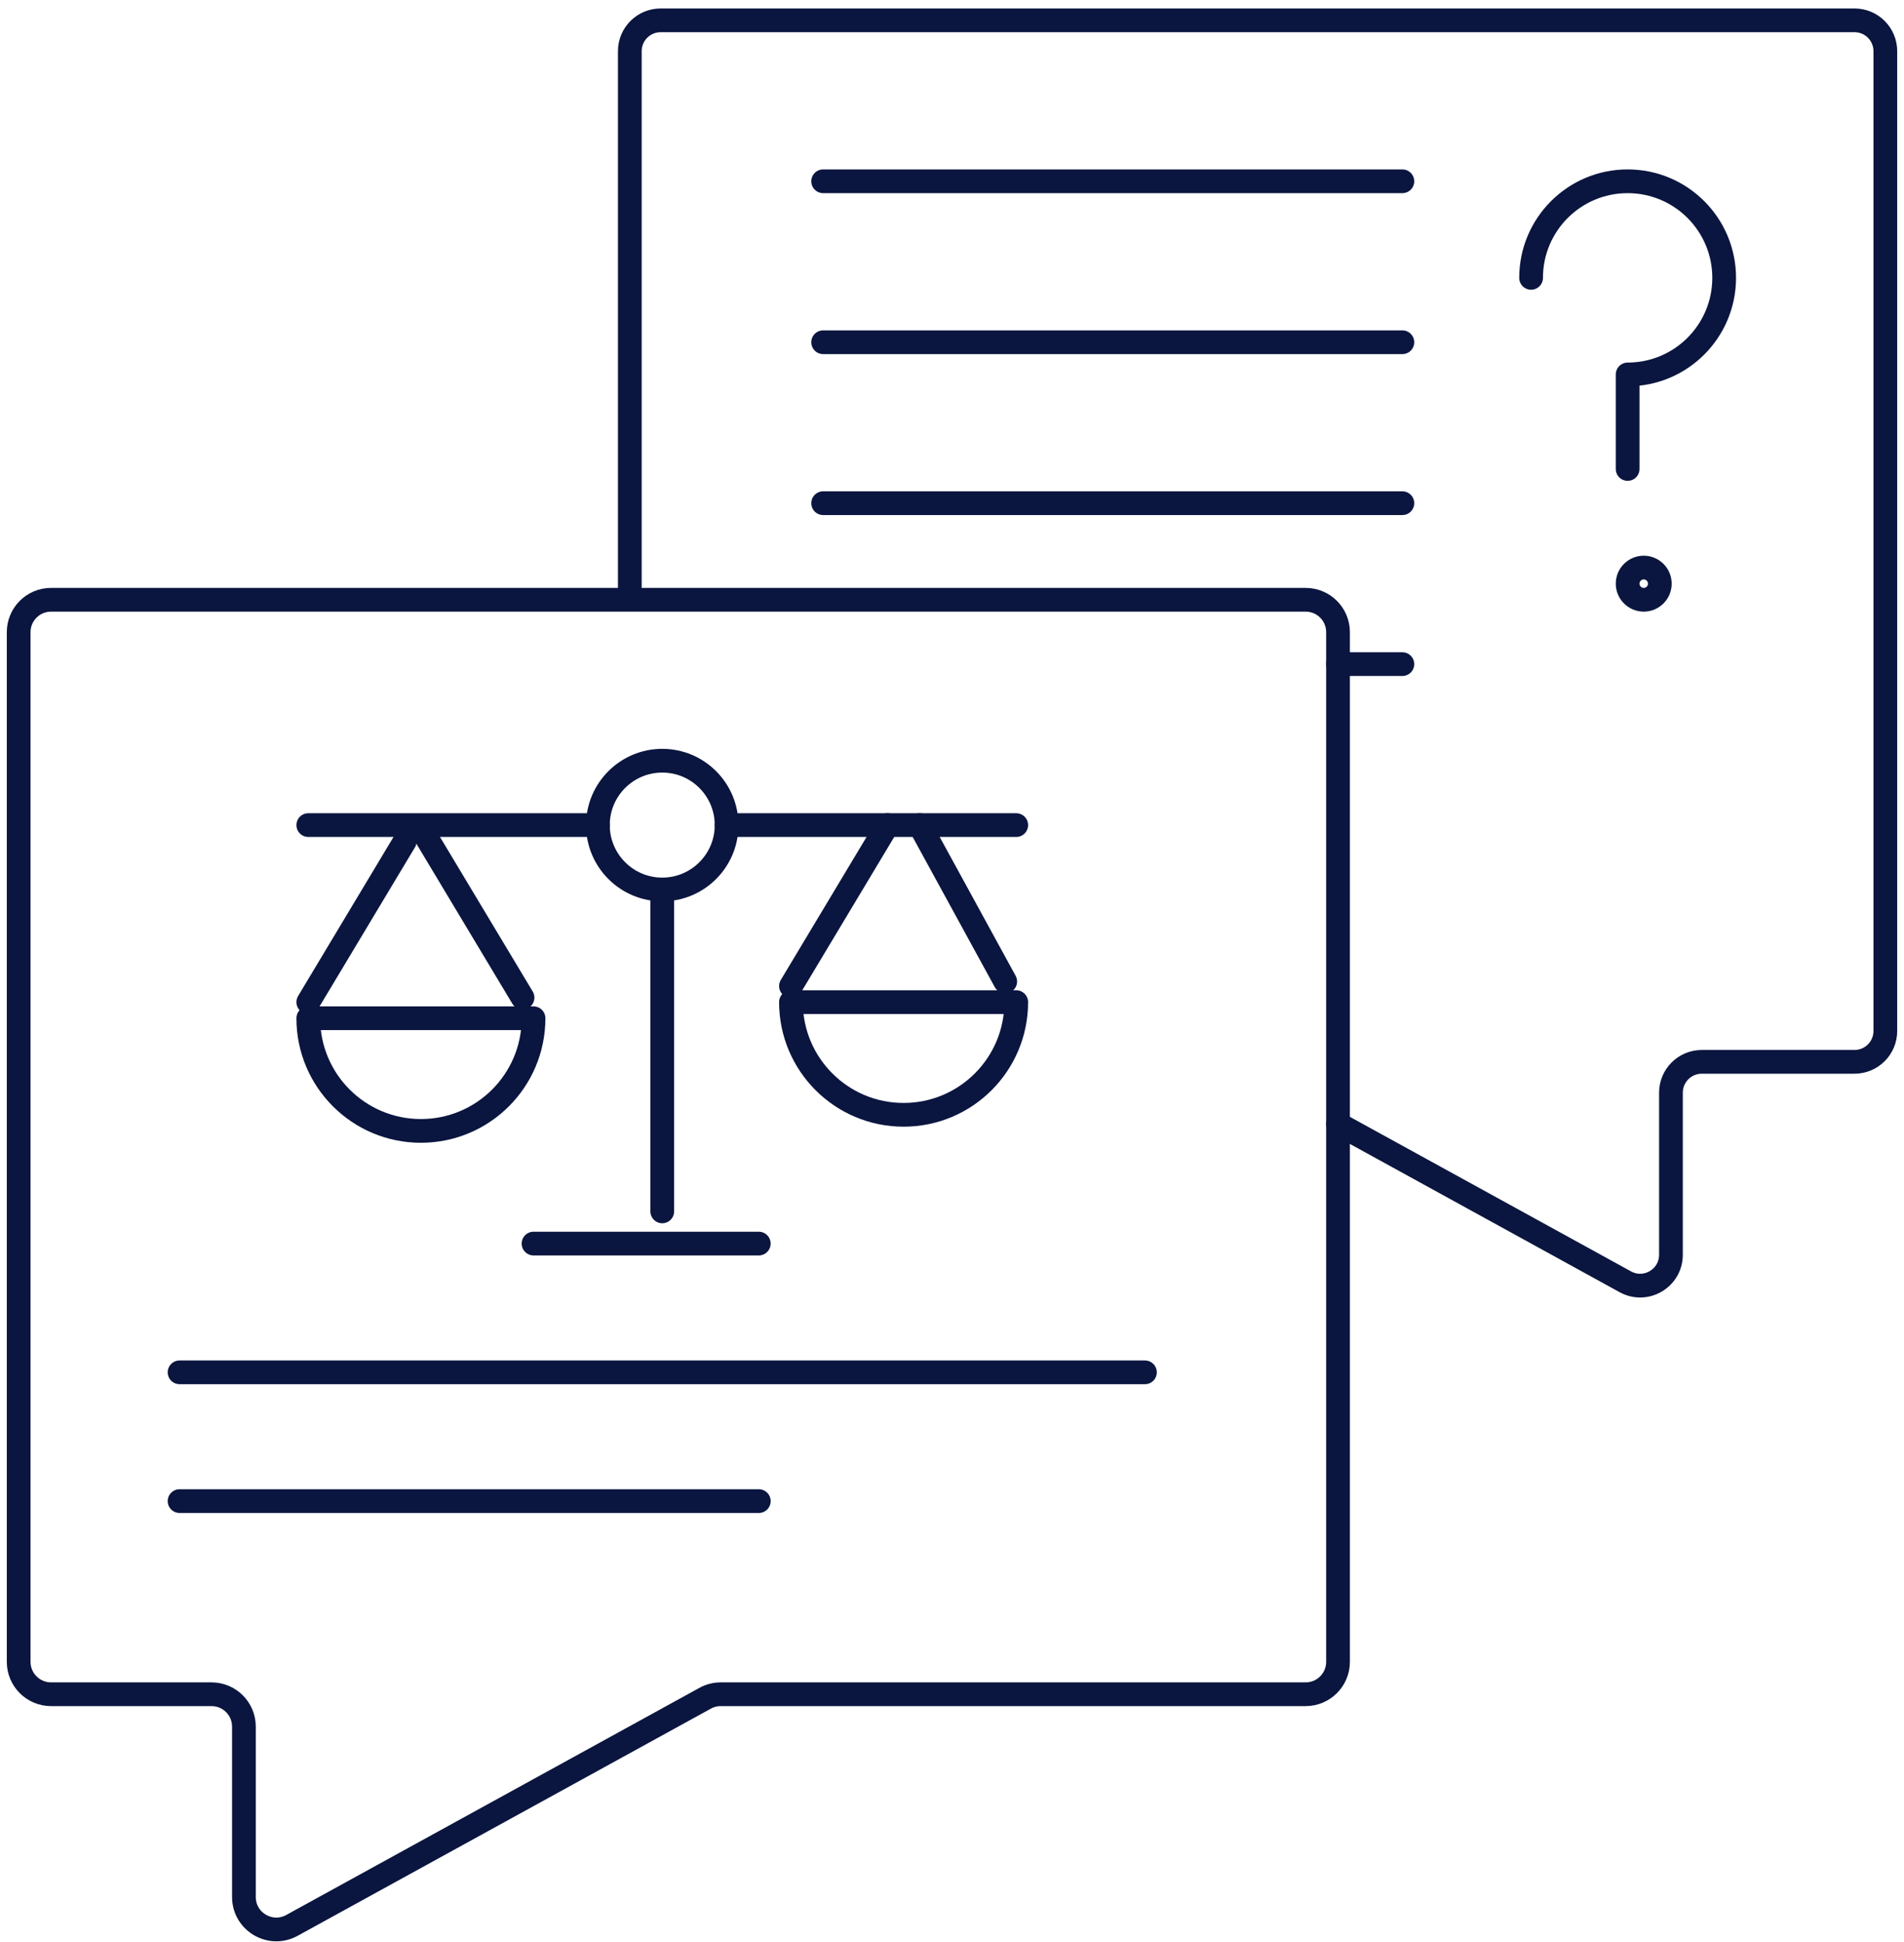 <?xml version="1.0" encoding="UTF-8"?> <svg xmlns="http://www.w3.org/2000/svg" width="102" height="104" viewBox="0 0 102 104" fill="none"><g id="hico-advice"><path id="Stroke 1" fill-rule="evenodd" clip-rule="evenodd" d="M69.944 32.119H2.736C1.776 32.119 1 32.896 1 33.853V88.997C1 89.954 1.776 90.731 2.736 90.731H11.331C12.292 90.731 13.067 91.509 13.067 92.466V101.589C13.067 102.909 14.481 103.745 15.638 103.111L37.773 90.947C38.028 90.805 38.316 90.731 38.607 90.731H69.944C70.904 90.731 71.68 89.954 71.68 88.997V33.853C71.68 32.896 70.904 32.119 69.944 32.119Z" stroke="#0A163F" stroke-width="1.271" stroke-linecap="round" stroke-linejoin="round"></path><path id="Stroke 3" fill-rule="evenodd" clip-rule="evenodd" d="M38.925 44.186C38.925 46.089 37.381 47.634 35.478 47.634C33.575 47.634 32.03 46.089 32.03 44.186C32.03 42.283 33.575 40.738 35.478 40.738C37.381 40.738 38.925 42.283 38.925 44.186Z" stroke="#0A163F" stroke-width="1.271" stroke-linecap="round" stroke-linejoin="round"></path><path id="Stroke 5" d="M38.926 44.186H54.441" stroke="#0A163F" stroke-width="1.271" stroke-linecap="round" stroke-linejoin="round"></path><path id="Stroke 7" d="M16.515 44.186H32.03" stroke="#0A163F" stroke-width="1.271" stroke-linecap="round" stroke-linejoin="round"></path><path id="Stroke 9" fill-rule="evenodd" clip-rule="evenodd" d="M54.441 53.667C54.441 57 51.739 59.701 48.407 59.701C45.075 59.701 42.373 57 42.373 53.667H54.441Z" stroke="#0A163F" stroke-width="1.271" stroke-linecap="round" stroke-linejoin="round"></path><path id="Stroke 11" d="M47.545 44.186L42.373 52.806" stroke="#0A163F" stroke-width="1.271" stroke-linecap="round" stroke-linejoin="round"></path><path id="Stroke 13" d="M49.269 44.186L53.851 52.562" stroke="#0A163F" stroke-width="1.271" stroke-linecap="round" stroke-linejoin="round"></path><path id="Stroke 15" fill-rule="evenodd" clip-rule="evenodd" d="M28.582 54.529C28.582 57.862 25.881 60.563 22.549 60.563C19.216 60.563 16.515 57.862 16.515 54.529H28.582Z" stroke="#0A163F" stroke-width="1.271" stroke-linecap="round" stroke-linejoin="round"></path><path id="Stroke 17" d="M21.686 45.048L16.515 53.667" stroke="#0A163F" stroke-width="1.271" stroke-linecap="round" stroke-linejoin="round"></path><path id="Stroke 19" d="M22.821 44.806L27.993 53.425" stroke="#0A163F" stroke-width="1.271" stroke-linecap="round" stroke-linejoin="round"></path><path id="Stroke 21" d="M35.478 47.634V64.873" stroke="#0A163F" stroke-width="1.271" stroke-linecap="round" stroke-linejoin="round"></path><path id="Stroke 23" d="M28.582 66.597H40.649" stroke="#0A163F" stroke-width="1.271" stroke-linecap="round" stroke-linejoin="round"></path><path id="Stroke 25" d="M9.619 73.492H61.336" stroke="#0A163F" stroke-width="1.271" stroke-linecap="round" stroke-linejoin="round"></path><path id="Stroke 27" d="M9.619 80.388H40.65" stroke="#0A163F" stroke-width="1.271" stroke-linecap="round" stroke-linejoin="round"></path><path id="Stroke 29" d="M82.023 14.88C82.023 12.023 84.338 9.708 87.195 9.708C90.051 9.708 92.366 12.023 92.366 14.88C92.366 17.736 90.051 20.052 87.195 20.052V25.115" stroke="#0A163F" stroke-width="1.271" stroke-linecap="round" stroke-linejoin="round"></path><path id="Stroke 31" fill-rule="evenodd" clip-rule="evenodd" d="M88.919 31.257C88.919 31.733 88.533 32.119 88.057 32.119C87.581 32.119 87.195 31.733 87.195 31.257C87.195 30.781 87.581 30.395 88.057 30.395C88.533 30.395 88.919 30.781 88.919 31.257Z" stroke="#0A163F" stroke-width="1.271" stroke-linecap="round" stroke-linejoin="round"></path><path id="Stroke 33" d="M44.097 9.708H75.127" stroke="#0A163F" stroke-width="1.271" stroke-linecap="round" stroke-linejoin="round"></path><path id="Stroke 35" d="M44.097 18.328H75.127" stroke="#0A163F" stroke-width="1.271" stroke-linecap="round" stroke-linejoin="round"></path><path id="Stroke 37" d="M44.097 26.947H75.127" stroke="#0A163F" stroke-width="1.271" stroke-linecap="round" stroke-linejoin="round"></path><path id="Stroke 39" d="M71.68 35.566H75.127" stroke="#0A163F" stroke-width="1.271" stroke-linecap="round" stroke-linejoin="round"></path><path id="Stroke 41" d="M33.74 31.867V2.74C33.74 1.828 34.48 1.089 35.392 1.089H99.349C100.261 1.089 101 1.828 101 2.74V55.212C101 56.124 100.261 56.864 99.349 56.864H91.167C90.255 56.864 89.515 57.603 89.515 58.515V67.195C89.515 68.452 88.169 69.248 87.071 68.643L71.68 60.186" stroke="#0A163F" stroke-width="1.271" stroke-linecap="round" stroke-linejoin="round"></path></g></svg> 